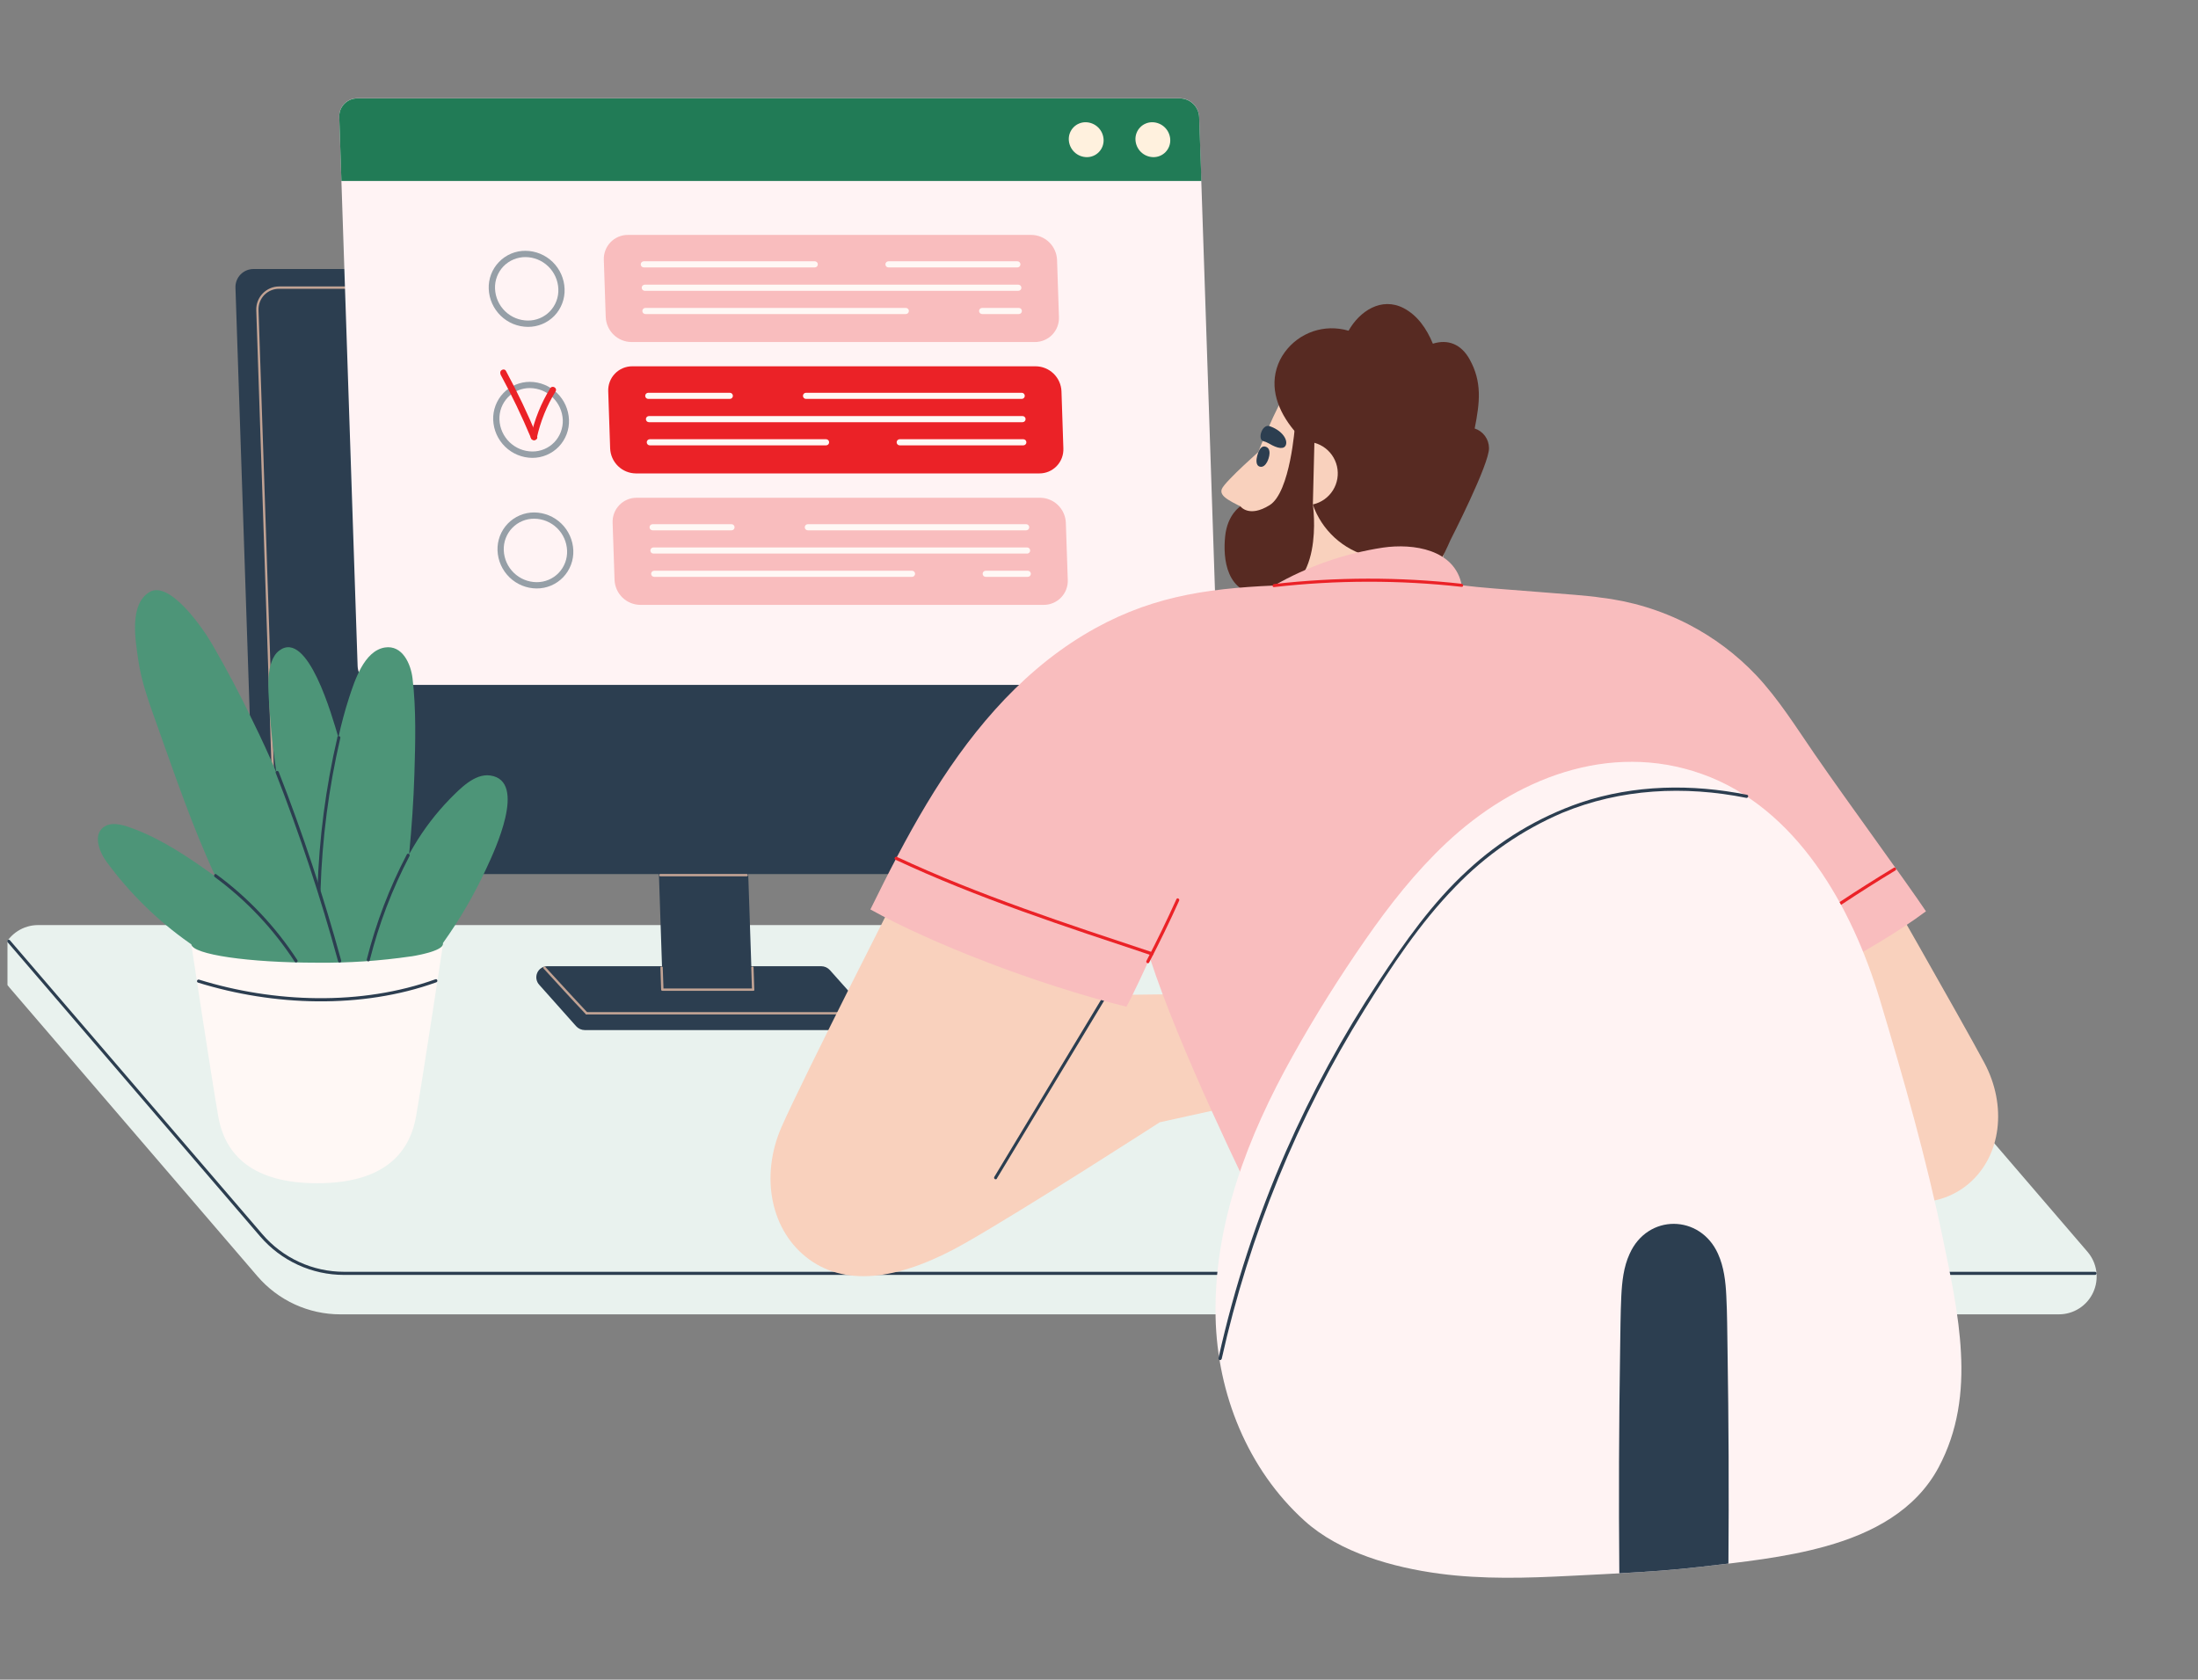 <svg width="246" height="188" viewBox="0 0 246 188" fill="none" xmlns="http://www.w3.org/2000/svg">
<rect x="0" y="0" width="246" height="188" fill="#808080" stroke="none"/>
<g clip-path="url(#clip0_4159_19083)">
<path d="M230.44 147.114H38.084C36.324 147.114 34.585 146.733 32.985 145.998C31.385 145.262 29.962 144.189 28.813 142.852L1.06 110.538C0.533 109.924 0.193 109.171 0.08 108.369C-0.032 107.567 0.087 106.749 0.423 106.013C0.76 105.277 1.3 104.653 1.98 104.215C2.659 103.777 3.45 103.544 4.257 103.544H196.614C198.374 103.544 200.113 103.925 201.713 104.66C203.313 105.395 204.736 106.468 205.884 107.805L233.638 140.119C234.164 140.733 234.504 141.486 234.617 142.288C234.73 143.09 234.611 143.908 234.275 144.644C233.938 145.381 233.398 146.005 232.718 146.442C232.039 146.88 231.248 147.113 230.44 147.114Z" fill="#E9F2EE"/>
<path d="M234.472 142.701H38.504C36.718 142.702 34.954 142.316 33.332 141.569C31.709 140.822 30.267 139.733 29.103 138.375L0.863 105.474C0.831 105.441 0.812 105.396 0.812 105.35C0.812 105.304 0.831 105.259 0.863 105.226C0.899 105.197 0.944 105.182 0.99 105.185C1.036 105.188 1.079 105.209 1.11 105.243L29.366 138.148C30.498 139.467 31.9 140.526 33.477 141.251C35.054 141.976 36.769 142.352 38.504 142.351H234.472C234.518 142.351 234.562 142.369 234.595 142.402C234.628 142.435 234.646 142.48 234.646 142.526C234.646 142.573 234.628 142.617 234.595 142.65C234.562 142.683 234.518 142.701 234.472 142.701Z" fill="#2C3E50"/>
<path d="M125.779 97.834H30.643C30.082 97.83 29.545 97.61 29.142 97.219C28.739 96.828 28.502 96.297 28.479 95.736L26.353 32.213C26.342 31.94 26.386 31.668 26.483 31.413C26.58 31.157 26.727 30.924 26.916 30.728C27.106 30.532 27.333 30.376 27.584 30.27C27.834 30.164 28.104 30.11 28.377 30.112H123.506C124.066 30.116 124.603 30.337 125.006 30.729C125.409 31.12 125.646 31.651 125.669 32.213L127.795 95.736C127.806 96.008 127.761 96.279 127.665 96.533C127.568 96.788 127.421 97.02 127.233 97.216C127.044 97.412 126.819 97.568 126.569 97.674C126.319 97.78 126.05 97.834 125.779 97.834Z" fill="#2C3E50"/>
<path d="M30.911 97.799C30.894 97.8 30.877 97.797 30.861 97.791C30.845 97.784 30.831 97.775 30.819 97.763C30.807 97.752 30.797 97.737 30.791 97.722C30.784 97.706 30.78 97.689 30.781 97.672L28.682 34.74C28.667 34.392 28.723 34.045 28.847 33.72C28.971 33.395 29.159 33.098 29.401 32.848C29.641 32.598 29.929 32.399 30.248 32.263C30.567 32.128 30.91 32.06 31.256 32.062H125.516C125.551 32.063 125.584 32.078 125.608 32.102C125.632 32.127 125.646 32.161 125.646 32.196C125.646 32.213 125.643 32.23 125.636 32.246C125.63 32.262 125.62 32.276 125.608 32.288C125.596 32.3 125.581 32.31 125.566 32.316C125.55 32.323 125.533 32.327 125.516 32.327H31.25C30.939 32.322 30.631 32.381 30.344 32.499C30.057 32.617 29.797 32.792 29.579 33.013C29.361 33.241 29.192 33.51 29.081 33.805C28.971 34.1 28.921 34.415 28.935 34.73L31.041 97.662C31.042 97.679 31.039 97.697 31.033 97.713C31.027 97.729 31.018 97.744 31.006 97.756C30.994 97.769 30.98 97.779 30.964 97.786C30.948 97.793 30.931 97.796 30.914 97.796L30.911 97.799Z" fill="#C2A394"/>
<path d="M96.122 115.297H65.448C65.264 115.296 65.083 115.256 64.916 115.181C64.748 115.105 64.598 114.995 64.476 114.858L60.368 110.246C60.2 110.071 60.087 109.85 60.044 109.612C60 109.373 60.027 109.126 60.122 108.903C60.217 108.679 60.375 108.489 60.577 108.354C60.779 108.22 61.016 108.149 61.258 108.148H91.914C92.098 108.15 92.279 108.189 92.447 108.265C92.614 108.341 92.764 108.451 92.886 108.588L96.995 113.199C97.161 113.373 97.274 113.593 97.318 113.83C97.362 114.067 97.336 114.312 97.244 114.535C97.151 114.758 96.995 114.949 96.796 115.084C96.597 115.22 96.362 115.294 96.122 115.297Z" fill="#2C3E50"/>
<path d="M84.232 112.464H74.236L73.664 95.403H83.66L84.232 112.464Z" fill="#2C3E50"/>
<path d="M73.893 98.085H83.588C83.62 98.079 83.648 98.063 83.669 98.039C83.689 98.015 83.701 97.984 83.701 97.952C83.701 97.921 83.689 97.89 83.669 97.865C83.648 97.841 83.62 97.825 83.588 97.82H73.893C73.862 97.825 73.834 97.841 73.813 97.865C73.793 97.89 73.781 97.921 73.781 97.952C73.781 97.984 73.793 98.015 73.813 98.039C73.834 98.063 73.862 98.079 73.893 98.085Z" fill="#C2A394"/>
<path d="M74.136 110.902H84.296C84.328 110.897 84.356 110.881 84.377 110.857C84.397 110.832 84.408 110.802 84.408 110.77C84.408 110.738 84.397 110.707 84.377 110.683C84.356 110.659 84.328 110.643 84.296 110.638H74.136C74.104 110.643 74.076 110.659 74.055 110.683C74.035 110.707 74.023 110.738 74.023 110.77C74.023 110.802 74.035 110.832 74.055 110.857C74.076 110.881 74.104 110.897 74.136 110.902Z" fill="#C2A394"/>
<path d="M65.651 113.55H94.521C94.552 113.544 94.581 113.528 94.601 113.504C94.622 113.48 94.633 113.449 94.633 113.417C94.633 113.386 94.622 113.355 94.601 113.331C94.581 113.306 94.552 113.29 94.521 113.285H65.651C65.62 113.29 65.591 113.306 65.571 113.331C65.55 113.355 65.539 113.386 65.539 113.417C65.539 113.449 65.55 113.48 65.571 113.504C65.591 113.528 65.62 113.544 65.651 113.55Z" fill="#C2A394"/>
<path d="M73.914 108.306L73.996 110.768C74.001 110.8 74.017 110.828 74.042 110.849C74.066 110.87 74.096 110.881 74.128 110.881C74.16 110.881 74.191 110.87 74.215 110.849C74.239 110.828 74.255 110.8 74.26 110.768L74.174 108.306C74.174 108.138 73.907 108.138 73.914 108.306Z" fill="#C2A394"/>
<path d="M84.078 108.306L84.16 110.768C84.16 110.937 84.427 110.94 84.421 110.768L84.338 108.306C84.338 108.138 84.071 108.138 84.078 108.306Z" fill="#C2A394"/>
<path d="M60.832 108.399C62.407 110.116 63.961 111.833 65.556 113.512C65.673 113.632 65.858 113.447 65.741 113.326C64.146 111.64 62.592 109.917 61.017 108.214C60.904 108.09 60.719 108.275 60.832 108.399Z" fill="#C2A394"/>
<path d="M134.24 76.658H42.188C41.628 76.654 41.091 76.433 40.689 76.043C40.286 75.652 40.048 75.122 40.025 74.561L37.971 13.098C37.959 12.825 38.003 12.553 38.099 12.298C38.196 12.042 38.344 11.809 38.533 11.613C38.722 11.417 38.949 11.261 39.2 11.156C39.452 11.05 39.722 10.998 39.994 11H132.045C132.605 11.004 133.143 11.224 133.546 11.615C133.948 12.005 134.186 12.537 134.209 13.098L136.263 74.561C136.274 74.833 136.23 75.105 136.133 75.36C136.036 75.615 135.889 75.848 135.699 76.044C135.51 76.24 135.283 76.396 135.032 76.502C134.781 76.607 134.512 76.66 134.24 76.658Z" fill="#FFF3F4"/>
<path d="M115.819 38.284H70.678C69.931 38.279 69.214 37.986 68.677 37.465C68.139 36.943 67.823 36.235 67.793 35.485L67.58 29.092C67.566 28.728 67.624 28.365 67.754 28.025C67.883 27.685 68.079 27.375 68.332 27.113C68.584 26.852 68.886 26.644 69.221 26.503C69.555 26.362 69.915 26.291 70.278 26.294H115.419C116.166 26.298 116.883 26.592 117.421 27.113C117.958 27.634 118.275 28.343 118.305 29.092L118.517 35.485C118.532 35.849 118.473 36.212 118.344 36.552C118.215 36.892 118.018 37.203 117.766 37.464C117.513 37.726 117.211 37.933 116.876 38.074C116.542 38.215 116.182 38.286 115.819 38.284Z" fill="#F9BDBE"/>
<path d="M134.462 20.257H38.21L37.971 13.112C37.959 12.839 38.003 12.566 38.099 12.311C38.196 12.056 38.344 11.823 38.533 11.627C38.722 11.431 38.949 11.275 39.2 11.17C39.452 11.064 39.722 11.011 39.994 11.014H132.045C132.605 11.018 133.143 11.238 133.546 11.628C133.948 12.019 134.186 12.55 134.209 13.112L134.462 20.257Z" fill="#217B56"/>
<path d="M59.077 36.587C57.942 36.579 56.854 36.133 56.039 35.342C55.224 34.55 54.744 33.474 54.699 32.337C54.676 31.782 54.766 31.229 54.963 30.711C55.161 30.193 55.461 29.72 55.846 29.322C56.229 28.923 56.69 28.606 57.2 28.391C57.709 28.176 58.257 28.068 58.81 28.072C59.947 28.079 61.038 28.527 61.854 29.322C62.67 30.116 63.148 31.197 63.189 32.337C63.21 32.891 63.12 33.444 62.922 33.963C62.725 34.482 62.426 34.955 62.042 35.355C61.655 35.749 61.194 36.062 60.684 36.273C60.175 36.485 59.629 36.592 59.077 36.587ZM58.817 28.776C58.358 28.773 57.904 28.863 57.48 29.04C57.057 29.217 56.673 29.477 56.352 29.806C56.033 30.137 55.784 30.531 55.621 30.962C55.458 31.392 55.384 31.852 55.404 32.312C55.442 33.267 55.844 34.17 56.528 34.834C57.212 35.498 58.125 35.873 59.077 35.88C59.536 35.884 59.991 35.795 60.415 35.618C60.838 35.441 61.222 35.18 61.542 34.85C61.861 34.518 62.11 34.125 62.273 33.694C62.436 33.264 62.51 32.804 62.49 32.343C62.452 31.388 62.047 30.484 61.361 29.819C60.675 29.155 59.76 28.781 58.807 28.776H58.817Z" fill="#969FA7"/>
<path d="M116.322 52.99H71.171C70.424 52.985 69.708 52.691 69.171 52.17C68.634 51.649 68.318 50.94 68.288 50.192L68.073 43.798C68.058 43.435 68.117 43.072 68.246 42.732C68.375 42.391 68.572 42.081 68.824 41.819C69.076 41.558 69.379 41.35 69.713 41.209C70.048 41.069 70.407 40.997 70.77 41H115.914C116.662 41.005 117.378 41.299 117.915 41.82C118.453 42.341 118.77 43.049 118.8 43.798L119.013 50.192C119.027 50.555 118.969 50.917 118.84 51.257C118.711 51.596 118.515 51.906 118.264 52.168C118.012 52.429 117.71 52.637 117.377 52.779C117.043 52.92 116.684 52.992 116.322 52.99Z" fill="#EB2227"/>
<path d="M59.57 51.249C58.438 51.239 57.352 50.794 56.538 50.004C55.725 49.214 55.245 48.14 55.198 47.005C55.177 46.45 55.268 45.897 55.465 45.379C55.662 44.86 55.961 44.387 56.345 43.987C56.73 43.59 57.192 43.275 57.701 43.061C58.21 42.847 58.758 42.738 59.31 42.74C60.442 42.749 61.527 43.194 62.341 43.984C63.155 44.773 63.635 45.846 63.681 46.981C63.703 47.536 63.612 48.089 63.415 48.608C63.218 49.126 62.919 49.6 62.535 49.999C62.15 50.397 61.689 50.712 61.179 50.927C60.67 51.142 60.123 51.252 59.57 51.249ZM59.31 43.438C58.852 43.434 58.397 43.523 57.974 43.7C57.551 43.877 57.168 44.138 56.849 44.468C56.529 44.799 56.28 45.192 56.116 45.623C55.952 46.054 55.878 46.514 55.897 46.974C55.937 47.927 56.341 48.828 57.024 49.49C57.708 50.153 58.619 50.527 59.57 50.535C60.029 50.54 60.484 50.451 60.908 50.274C61.332 50.097 61.715 49.835 62.035 49.505C62.353 49.172 62.601 48.779 62.765 48.349C62.928 47.918 63.004 47.459 62.987 46.998C62.945 46.045 62.541 45.145 61.857 44.482C61.173 43.819 60.261 43.446 59.31 43.438Z" fill="#969FA7"/>
<path d="M116.807 67.703H71.663C70.915 67.698 70.199 67.403 69.662 66.882C69.125 66.36 68.809 65.651 68.78 64.901L68.565 58.511C68.55 58.148 68.609 57.785 68.738 57.445C68.867 57.105 69.064 56.794 69.316 56.533C69.568 56.271 69.871 56.063 70.205 55.922C70.54 55.782 70.9 55.71 71.262 55.713H116.407C117.153 55.718 117.87 56.012 118.406 56.533C118.943 57.054 119.259 57.763 119.289 58.511L119.505 64.901C119.52 65.265 119.461 65.628 119.332 65.969C119.202 66.309 119.006 66.619 118.754 66.881C118.502 67.143 118.199 67.351 117.864 67.492C117.53 67.634 117.17 67.706 116.807 67.703Z" fill="#F9BDBE"/>
<path d="M60.054 65.866C58.922 65.858 57.837 65.412 57.023 64.623C56.209 63.834 55.729 62.76 55.683 61.626C55.661 61.071 55.752 60.518 55.949 59.999C56.146 59.481 56.446 59.007 56.83 58.608C57.215 58.21 57.675 57.894 58.185 57.68C58.694 57.465 59.242 57.355 59.794 57.358C60.927 57.367 62.012 57.813 62.826 58.603C63.64 59.393 64.119 60.467 64.166 61.602C64.187 62.156 64.097 62.71 63.9 63.228C63.703 63.747 63.403 64.22 63.019 64.62C62.635 65.018 62.174 65.333 61.664 65.548C61.154 65.762 60.607 65.87 60.054 65.866ZM59.794 58.058C59.336 58.054 58.881 58.142 58.458 58.32C58.035 58.497 57.652 58.758 57.333 59.088C57.013 59.42 56.764 59.813 56.6 60.243C56.437 60.674 56.362 61.134 56.381 61.595C56.42 62.549 56.823 63.451 57.507 64.115C58.19 64.779 59.103 65.154 60.054 65.162C60.513 65.166 60.968 65.077 61.392 64.9C61.815 64.723 62.199 64.462 62.519 64.132C62.839 63.801 63.087 63.408 63.25 62.977C63.413 62.546 63.487 62.086 63.468 61.626C63.43 60.672 63.027 59.769 62.343 59.104C61.659 58.44 60.746 58.065 59.794 58.058Z" fill="#969FA7"/>
<path d="M130.975 15.635C130.986 15.889 130.944 16.142 130.854 16.38C130.764 16.617 130.627 16.834 130.451 17.016C130.275 17.199 130.064 17.344 129.83 17.442C129.597 17.541 129.346 17.591 129.093 17.589C128.571 17.585 128.071 17.38 127.696 17.016C127.322 16.653 127.101 16.158 127.08 15.635C127.069 15.382 127.111 15.128 127.201 14.891C127.291 14.654 127.428 14.437 127.604 14.255C127.78 14.072 127.991 13.927 128.225 13.829C128.458 13.73 128.709 13.68 128.963 13.682C129.484 13.686 129.984 13.891 130.359 14.255C130.734 14.618 130.954 15.113 130.975 15.635Z" fill="#FFF1DE"/>
<path d="M123.515 15.635C123.525 15.889 123.484 16.143 123.394 16.38C123.304 16.618 123.167 16.835 122.991 17.017C122.815 17.2 122.604 17.345 122.37 17.443C122.136 17.542 121.885 17.591 121.632 17.589C121.11 17.585 120.61 17.38 120.235 17.016C119.861 16.653 119.64 16.158 119.619 15.635C119.609 15.382 119.65 15.128 119.74 14.891C119.83 14.654 119.967 14.437 120.143 14.255C120.319 14.072 120.53 13.927 120.764 13.829C120.997 13.73 121.248 13.68 121.502 13.682C122.023 13.686 122.523 13.891 122.898 14.255C123.273 14.618 123.493 15.113 123.515 15.635Z" fill="#FFF1DE"/>
<path d="M99.436 29.933H113.866C113.956 29.933 114.044 29.897 114.108 29.833C114.172 29.768 114.208 29.681 114.208 29.59C114.208 29.499 114.172 29.412 114.108 29.347C114.044 29.283 113.956 29.247 113.866 29.247H99.436C99.345 29.247 99.258 29.283 99.194 29.347C99.13 29.412 99.094 29.499 99.094 29.59C99.094 29.681 99.13 29.768 99.194 29.833C99.258 29.897 99.345 29.933 99.436 29.933Z" fill="#FFF8F5"/>
<path d="M72.053 29.933H91.19C91.281 29.933 91.368 29.897 91.432 29.833C91.496 29.768 91.532 29.681 91.532 29.59C91.532 29.499 91.496 29.412 91.432 29.347C91.368 29.283 91.281 29.247 91.19 29.247H72.053C71.963 29.247 71.875 29.283 71.811 29.347C71.747 29.412 71.711 29.499 71.711 29.59C71.711 29.681 71.747 29.768 71.811 29.833C71.875 29.897 71.963 29.933 72.053 29.933Z" fill="#FFF8F5"/>
<path d="M72.163 32.55H113.972C114.063 32.55 114.15 32.514 114.215 32.449C114.279 32.385 114.315 32.297 114.315 32.206C114.315 32.115 114.279 32.028 114.215 31.964C114.15 31.899 114.063 31.863 113.972 31.863H72.163C72.072 31.863 71.985 31.899 71.921 31.964C71.856 32.028 71.82 32.115 71.82 32.206C71.82 32.297 71.856 32.385 71.921 32.449C71.985 32.514 72.072 32.55 72.163 32.55Z" fill="#FFF8F5"/>
<path d="M109.92 35.152H114.029C114.119 35.152 114.206 35.116 114.271 35.052C114.335 34.987 114.371 34.9 114.371 34.809C114.371 34.718 114.335 34.63 114.271 34.566C114.206 34.502 114.119 34.466 114.029 34.466H109.92C109.83 34.466 109.743 34.502 109.678 34.566C109.614 34.63 109.578 34.718 109.578 34.809C109.578 34.9 109.614 34.987 109.678 35.052C109.743 35.116 109.83 35.152 109.92 35.152Z" fill="#FFF8F5"/>
<path d="M72.233 35.152H101.38C101.47 35.152 101.558 35.116 101.622 35.052C101.686 34.987 101.722 34.9 101.722 34.809C101.722 34.718 101.686 34.63 101.622 34.566C101.558 34.502 101.47 34.466 101.38 34.466H72.233C72.142 34.466 72.055 34.502 71.991 34.566C71.927 34.63 71.891 34.718 71.891 34.809C71.891 34.9 71.927 34.987 71.991 35.052C72.055 35.116 72.142 35.152 72.233 35.152Z" fill="#FFF8F5"/>
<path d="M90.21 44.65H114.351C114.442 44.65 114.529 44.614 114.593 44.549C114.658 44.485 114.694 44.398 114.694 44.306C114.694 44.215 114.658 44.128 114.593 44.064C114.529 43.999 114.442 43.963 114.351 43.963H90.21C90.119 43.963 90.032 43.999 89.967 44.064C89.903 44.128 89.867 44.215 89.867 44.306C89.867 44.398 89.903 44.485 89.967 44.549C90.032 44.614 90.119 44.65 90.21 44.65Z" fill="#FFF8F5"/>
<path d="M72.553 44.65H81.683C81.774 44.65 81.861 44.614 81.925 44.549C81.99 44.485 82.026 44.398 82.026 44.306C82.026 44.215 81.99 44.128 81.925 44.064C81.861 43.999 81.774 43.963 81.683 43.963H72.553C72.463 43.963 72.375 43.999 72.311 44.064C72.247 44.128 72.211 44.215 72.211 44.306C72.211 44.398 72.247 44.485 72.311 44.549C72.375 44.614 72.463 44.65 72.553 44.65Z" fill="#FFF8F5"/>
<path d="M72.631 47.256H114.441C114.532 47.256 114.619 47.22 114.683 47.156C114.747 47.091 114.784 47.004 114.784 46.913C114.784 46.822 114.747 46.734 114.683 46.67C114.619 46.605 114.532 46.569 114.441 46.569H72.631C72.541 46.569 72.454 46.605 72.389 46.67C72.325 46.734 72.289 46.822 72.289 46.913C72.289 47.004 72.325 47.091 72.389 47.156C72.454 47.22 72.541 47.256 72.631 47.256Z" fill="#FFF8F5"/>
<path d="M100.694 49.849H114.531C114.622 49.849 114.709 49.812 114.773 49.748C114.837 49.684 114.874 49.596 114.874 49.505C114.874 49.414 114.837 49.327 114.773 49.262C114.709 49.198 114.622 49.162 114.531 49.162H100.694C100.603 49.162 100.516 49.198 100.452 49.262C100.388 49.327 100.352 49.414 100.352 49.505C100.352 49.596 100.388 49.684 100.452 49.748C100.516 49.812 100.603 49.849 100.694 49.849Z" fill="#FFF8F5"/>
<path d="M72.725 49.849H92.454C92.545 49.849 92.632 49.812 92.696 49.748C92.76 49.684 92.796 49.596 92.796 49.505C92.796 49.414 92.76 49.327 92.696 49.262C92.632 49.198 92.545 49.162 92.454 49.162H72.725C72.634 49.162 72.547 49.198 72.483 49.262C72.419 49.327 72.383 49.414 72.383 49.505C72.383 49.596 72.419 49.684 72.483 49.748C72.547 49.812 72.634 49.849 72.725 49.849Z" fill="#FFF8F5"/>
<path d="M90.413 59.36H114.849C114.94 59.36 115.027 59.323 115.091 59.259C115.155 59.195 115.191 59.107 115.191 59.016C115.191 58.925 115.155 58.838 115.091 58.773C115.027 58.709 114.94 58.673 114.849 58.673H90.413C90.322 58.673 90.235 58.709 90.171 58.773C90.106 58.838 90.07 58.925 90.07 59.016C90.07 59.107 90.106 59.195 90.171 59.259C90.235 59.323 90.322 59.36 90.413 59.36Z" fill="#FFF8F5"/>
<path d="M73.038 59.36H81.87C81.961 59.36 82.048 59.323 82.112 59.259C82.176 59.195 82.212 59.107 82.212 59.016C82.212 58.925 82.176 58.838 82.112 58.773C82.048 58.709 81.961 58.673 81.87 58.673H73.038C72.947 58.673 72.86 58.709 72.796 58.773C72.731 58.838 72.695 58.925 72.695 59.016C72.695 59.107 72.731 59.195 72.796 59.259C72.86 59.323 72.947 59.36 73.038 59.36Z" fill="#FFF8F5"/>
<path d="M73.131 61.962H114.955C115.046 61.962 115.133 61.926 115.197 61.862C115.261 61.797 115.297 61.71 115.297 61.619C115.297 61.528 115.261 61.441 115.197 61.376C115.133 61.312 115.046 61.276 114.955 61.276H73.131C73.041 61.276 72.954 61.312 72.889 61.376C72.825 61.441 72.789 61.528 72.789 61.619C72.789 61.71 72.825 61.797 72.889 61.862C72.954 61.926 73.041 61.962 73.131 61.962Z" fill="#FFF8F5"/>
<path d="M110.319 64.568H115.029C115.12 64.568 115.207 64.532 115.272 64.468C115.336 64.403 115.372 64.316 115.372 64.225C115.372 64.134 115.336 64.047 115.272 63.982C115.207 63.918 115.12 63.882 115.029 63.882H110.319C110.228 63.882 110.141 63.918 110.077 63.982C110.013 64.047 109.977 64.134 109.977 64.225C109.977 64.316 110.013 64.403 110.077 64.468C110.141 64.532 110.228 64.568 110.319 64.568Z" fill="#FFF8F5"/>
<path d="M73.217 64.568H102.073C102.164 64.568 102.251 64.532 102.315 64.468C102.379 64.403 102.415 64.316 102.415 64.225C102.415 64.134 102.379 64.047 102.315 63.982C102.251 63.918 102.164 63.882 102.073 63.882H73.217C73.126 63.882 73.04 63.918 72.975 63.982C72.911 64.047 72.875 64.134 72.875 64.225C72.875 64.316 72.911 64.403 72.975 64.468C73.04 64.532 73.126 64.568 73.217 64.568Z" fill="#FFF8F5"/>
<path d="M56.002 41.882C57.262 44.201 58.405 46.583 59.425 49.017C59.593 49.426 60.271 49.248 60.11 48.832C59.075 46.34 57.914 43.902 56.632 41.529C56.419 41.134 55.817 41.484 56.029 41.872L56.002 41.882Z" fill="#EB2227"/>
<path d="M60.079 49.017C60.484 47.177 61.194 45.418 62.178 43.812C62.414 43.428 61.812 43.074 61.575 43.469C60.56 45.127 59.828 46.943 59.408 48.842C59.309 49.278 59.98 49.467 60.093 49.028L60.079 49.017Z" fill="#EB2227"/>
<path d="M161.479 41.978C159.92 40.264 157.868 39.077 155.608 38.583C150.911 37.498 146.303 39.393 144.006 43.661C141.889 47.624 140.202 51.804 138.974 56.129C138.132 59.102 137.704 63.25 140.343 65.423C141.87 66.68 143.873 67.099 145.821 67.329C145.861 67.447 145.929 67.552 146.019 67.638C146.054 67.677 146.102 67.701 146.154 67.707C146.206 67.712 146.258 67.698 146.3 67.668C146.343 67.637 146.372 67.592 146.384 67.541C146.395 67.49 146.387 67.436 146.361 67.391L146.632 67.418C146.865 67.442 146.896 67.126 146.724 67.027L147.067 66.745H147.46C147.789 66.74 148.118 66.751 148.446 66.78C149.035 66.78 149.627 66.811 150.22 66.804C151.286 66.8 152.349 66.707 153.4 66.526C155.748 66.09 157.967 64.768 160.397 65.008C160.346 65.214 160.291 65.416 160.24 65.619C160.175 65.883 160.582 65.997 160.647 65.732L160.836 64.987C160.876 64.956 160.906 64.912 160.919 64.862C160.932 64.813 160.928 64.76 160.907 64.713C161.435 62.625 161.963 60.537 162.492 58.45C163.889 52.915 165.775 46.758 161.479 41.978Z" fill="#F9D1BD"/>
<path d="M141.439 50.054C141.439 50.054 137.098 53.859 136.749 54.727C136.4 55.596 137.776 56.166 140.2 57.334C142.624 58.501 141.439 50.054 141.439 50.054Z" fill="#F9D1BD"/>
<path d="M143.921 49.786C143.739 50.332 142.997 50.223 142.035 49.646C141.811 49.517 141.572 49.419 141.323 49.354C140.751 49.065 141.261 47.51 142.038 47.682C143.435 48.132 144.133 49.162 143.921 49.786Z" fill="#2C3E50"/>
<path d="M141.584 49.982C142.385 50.154 142.046 51.287 141.807 51.723C141.653 52.005 141.386 52.321 141.023 52.238C140.499 52.118 140.609 51.393 140.708 51.012C140.807 50.631 141.061 49.872 141.584 49.982Z" fill="#2C3E50"/>
<path d="M166.648 50.144C166.644 49.657 166.486 49.185 166.199 48.793C165.911 48.402 165.508 48.111 165.046 47.963C165.635 45 165.881 42.741 164.474 40.21C163.526 38.51 162.047 37.94 160.366 38.469C159.681 36.794 158.634 35.286 157.093 34.489C154.601 33.199 152.16 34.833 150.931 37.017C150.601 36.919 150.263 36.848 149.921 36.804C148.59 36.622 147.234 36.858 146.042 37.481C144.85 38.103 143.879 39.08 143.263 40.279C141.982 42.902 142.818 45.553 144.499 47.761C145.174 48.666 146.051 49.399 147.059 49.903C146.556 52.307 146.077 54.123 146.922 56.455C147.419 57.883 148.262 59.164 149.376 60.184C150.49 61.203 151.84 61.928 153.304 62.292C154.478 61.567 159.342 63.851 160.869 63.422C160.896 63.415 160.921 63.402 160.943 63.385C160.965 63.368 160.983 63.346 160.995 63.321C161.008 63.297 161.016 63.27 161.018 63.242C161.02 63.214 161.016 63.187 161.006 63.161C161.492 62.275 161.934 61.368 162.335 60.448C162.335 60.448 166.71 51.908 166.648 50.144Z" fill="#572A22"/>
<path d="M149.676 53.574C149.521 54.503 149.004 55.333 148.24 55.881C147.476 56.429 146.526 56.65 145.599 56.496C144.672 56.34 143.845 55.822 143.3 55.055C142.754 54.288 142.534 53.336 142.689 52.406C142.765 51.947 142.931 51.506 143.177 51.111C143.423 50.715 143.745 50.372 144.123 50.101C144.501 49.83 144.929 49.636 145.382 49.531C145.835 49.426 146.304 49.411 146.763 49.488C147.222 49.564 147.661 49.73 148.056 49.977C148.451 50.224 148.793 50.546 149.064 50.925C149.334 51.305 149.528 51.734 149.633 52.188C149.738 52.643 149.752 53.114 149.676 53.574Z" fill="#F9D1BD"/>
<path d="M144.932 47.641C144.932 47.641 144.419 55.102 142.094 56.544C139.77 57.986 138.829 56.671 138.829 56.671C138.829 56.671 137.367 57.571 137.117 60.043C136.867 62.515 137.199 66.519 141.372 66.622C148.448 66.794 146.935 56.462 146.935 56.462L147.127 48.736L144.932 47.641Z" fill="#572A22"/>
<path d="M101.508 97.834C101.508 97.834 89.91 120.581 87.472 126.137C85.035 131.693 86.26 137.856 90.588 140.984C94.915 144.112 100.974 143.154 107.985 139.161C114.996 135.168 129.799 125.615 129.799 125.615L136.899 124.053L130.925 111.29L125.537 111.355L101.508 97.834Z" fill="#F9D1BD"/>
<path d="M111.566 131.913L125.962 108.049C126.078 107.856 125.777 107.681 125.66 107.874L111.282 131.734C111.27 131.754 111.263 131.776 111.26 131.799C111.256 131.822 111.258 131.845 111.263 131.867C111.275 131.912 111.304 131.951 111.344 131.974C111.384 131.998 111.431 132.005 111.476 131.993C111.521 131.982 111.56 131.953 111.583 131.913H111.566Z" fill="#2C3E50"/>
<path d="M222.086 118.957C219.518 114.15 209.231 96.185 209.231 96.185L186.945 108.461L182.114 108.804L177.664 120.66L184.131 121.55C184.131 121.55 198.067 129.035 204.63 132.108C211.193 135.181 216.687 135.597 220.34 132.489C223.993 129.382 224.653 123.758 222.086 118.957Z" fill="#F9D1BD"/>
<path d="M209.653 122.9C208.473 117.972 206.949 113.134 205.093 108.42C208.407 106.676 212.56 104.245 215.552 102.002C213.457 98.854 206.938 89.984 203.063 84.364C201.009 81.376 199.048 78.231 196.559 75.584C194.365 73.269 191.798 71.341 188.966 69.88C185.874 68.287 182.519 67.271 179.065 66.879C177.145 66.536 166.929 65.949 163.811 65.534L163.598 65.509C162.832 61.485 158.172 60.802 154.787 61.293C150.501 61.944 146.371 63.382 142.606 65.537C134.691 65.88 128.228 66.869 121.265 71.082C113.788 75.608 108.157 82.564 103.703 89.988C101.406 93.813 99.382 97.793 97.414 101.793C104.1 105.529 115.866 110.147 126.064 112.681C126.616 111.768 128.574 107.531 128.694 107.208C131.949 117.303 139.474 132.648 141.791 137.359C142.356 137.214 188.216 127.185 193.334 126.265C198.664 125.31 206.185 123.672 209.653 122.9Z" fill="#F9BDBE"/>
<path d="M200.266 105.288C204.113 102.507 208.07 99.887 212.134 97.428C212.326 97.312 212.134 97.01 211.96 97.126C207.897 99.58 203.941 102.2 200.091 104.986C199.91 105.116 200.091 105.418 200.266 105.288Z" fill="#EB2227"/>
<path d="M219.467 151.375C219.248 147.151 218.327 142.887 217.474 138.766C215.598 129.681 213.051 120.722 210.381 111.843C207.3 101.576 201.093 90.386 190.443 86.619C180.07 82.952 169.513 87.155 161.841 94.383C158.417 97.604 155.497 101.315 152.824 105.168C149.9 109.374 147.161 113.735 144.666 118.216C139.671 127.143 135.816 137.063 136.049 147.46C136.241 155.996 139.63 164.46 146.004 170.222C149.965 173.803 155.932 175.445 161.067 176.135C165.949 176.787 170.889 176.636 175.788 176.382C180.58 176.135 185.373 175.953 190.166 175.397C194.89 174.851 199.823 174.349 204.404 173.055C209.539 171.616 214.383 169.068 216.964 164.251C219.159 160.148 219.71 155.787 219.467 151.375Z" fill="#FFF3F3"/>
<path d="M136.728 152.12C139.811 138.27 145.217 125.045 152.715 113.011C155.707 108.203 158.898 103.341 162.862 99.276C166.262 95.735 170.336 92.915 174.844 90.984C181.383 88.264 188.537 87.924 195.439 89.305C195.658 89.349 195.75 89.013 195.531 88.961C189.335 87.722 182.909 87.818 176.884 89.84C172.178 91.462 167.863 94.055 164.218 97.453C160.288 101.061 157.196 105.47 154.266 109.907C150.295 115.91 146.841 122.242 143.941 128.833C140.671 136.295 138.136 144.06 136.372 152.017C136.324 152.237 136.659 152.329 136.714 152.11L136.728 152.12Z" fill="#2C3E50"/>
<path d="M193.346 151.141C193.312 149.115 193.312 147.082 193.209 145.06C193.134 143.456 192.946 141.812 192.278 140.335C190.279 135.896 184.404 135.841 182.391 140.335C181.707 141.812 181.539 143.456 181.457 145.06C181.361 147.082 181.358 149.115 181.323 151.141C181.191 159.457 181.161 167.777 181.234 176.1C184.213 175.939 187.194 175.74 190.173 175.393L193.445 175.012C193.507 167.055 193.474 159.098 193.346 151.141Z" fill="#2C3E50"/>
<path d="M142.595 65.712C149.57 64.922 156.611 64.913 163.587 65.685C163.813 65.709 163.81 65.358 163.587 65.341C156.611 64.569 149.57 64.578 142.595 65.369C142.376 65.396 142.373 65.746 142.595 65.712Z" fill="#EB2227"/>
<path d="M128.613 107.73C129.797 105.456 130.915 103.153 131.968 100.818C132.06 100.615 131.759 100.436 131.666 100.643C130.612 102.977 129.494 105.28 128.311 107.551C128.205 107.75 128.507 107.929 128.613 107.73Z" fill="#EB2227"/>
<path d="M100.208 96.224C109.452 100.543 119.191 103.709 128.869 106.93C129.081 107.002 129.174 106.665 128.961 106.586C119.314 103.376 109.616 100.22 100.383 95.914C100.181 95.822 100.003 96.124 100.208 96.217V96.224Z" fill="#EB2227"/>
<path d="M35.497 105.676H21.406C21.406 105.676 23.652 120.523 24.426 124.949C25.199 129.375 28.373 132.438 35.497 132.438C42.621 132.438 45.791 129.379 46.565 124.949C47.338 120.52 49.584 105.676 49.584 105.676H35.497Z" fill="#FFF8F5"/>
<path d="M54.878 86.801C53.111 86.544 51.455 88.316 50.332 89.442C48.797 91.023 47.454 92.781 46.33 94.678C46.145 94.984 45.967 95.296 45.789 95.609C46.08 92.611 46.289 89.603 46.381 86.599C46.487 83.072 46.59 79.419 46.169 75.91C45.974 74.32 45.046 72.16 43.06 72.476C40.736 72.864 39.678 76.232 39.058 78.124C38.59 79.578 38.195 81.054 37.874 82.547C37.189 80.229 34.45 70.399 31.243 72.826C29.678 74.014 30.041 77.41 30.144 79.069C30.298 81.537 30.575 84.003 30.931 86.451C30.103 84.512 29.224 82.601 28.295 80.717C26.889 77.784 25.372 74.913 23.742 72.102C22.623 70.172 18.922 64.891 16.697 66.289C14.472 67.686 15.129 71.501 15.482 73.925C15.824 76.253 16.618 78.478 17.412 80.693C19.494 86.509 21.5 92.494 24.136 98.139C21.356 96.11 18.22 93.995 15.002 92.783C14.095 92.439 12.763 91.952 11.825 92.439C10.268 93.253 11.12 95.351 11.89 96.409C14.478 99.955 17.631 103.049 21.223 105.566L21.407 105.693C21.561 106.84 27.802 107.753 35.488 107.753C39.006 107.792 42.523 107.555 46.005 107.046H46.045L46.474 106.971L46.617 106.943L46.919 106.881L47.09 106.847L47.34 106.789L47.511 106.747L47.764 106.682L47.993 106.62L48.209 106.555L48.346 106.51L48.517 106.449L48.637 106.404L48.798 106.339L48.89 106.298C48.952 106.27 49.007 106.239 49.062 106.212L49.096 106.195C49.407 106.023 49.575 105.851 49.575 105.649C49.58 105.618 49.58 105.587 49.575 105.556C51.471 102.902 53.113 100.074 54.477 97.109C55.343 95.245 59.041 87.412 54.878 86.801Z" fill="#4D9578"/>
<path d="M22.178 109.989C30.606 112.605 40.459 112.963 48.832 109.951C49.045 109.876 48.952 109.536 48.74 109.608C40.421 112.602 30.641 112.248 22.27 109.649C22.225 109.637 22.177 109.643 22.136 109.667C22.095 109.69 22.065 109.729 22.053 109.774C22.041 109.82 22.047 109.868 22.07 109.909C22.094 109.95 22.133 109.98 22.178 109.992V109.989Z" fill="#2C3E50"/>
<path d="M30.855 86.499C33.553 93.406 35.886 100.452 37.842 107.606C37.854 107.651 37.884 107.69 37.925 107.714C37.965 107.737 38.014 107.744 38.059 107.731C38.105 107.719 38.143 107.689 38.167 107.648C38.19 107.607 38.196 107.559 38.184 107.513C36.228 100.359 33.896 93.313 31.197 86.406C31.115 86.201 30.779 86.29 30.855 86.499Z" fill="#2C3E50"/>
<path d="M24.029 98.16C27.558 100.757 30.592 103.971 32.985 107.647C33.105 107.836 33.406 107.647 33.283 107.472C30.86 103.745 27.785 100.488 24.207 97.858C24.026 97.724 23.865 98.026 24.029 98.16Z" fill="#2C3E50"/>
<path d="M37.763 82.523C36.457 88.139 35.709 93.872 35.531 99.636C35.539 99.676 35.561 99.712 35.592 99.737C35.623 99.763 35.662 99.777 35.702 99.777C35.743 99.777 35.782 99.763 35.813 99.737C35.844 99.712 35.866 99.676 35.874 99.636C36.049 93.9 36.791 88.195 38.089 82.606C38.14 82.386 37.804 82.293 37.746 82.513L37.763 82.523Z" fill="#2C3E50"/>
<path d="M41.382 107.472C42.403 103.424 43.897 99.511 45.832 95.815C45.935 95.615 45.633 95.44 45.531 95.639C43.584 99.363 42.081 103.303 41.053 107.379C41.041 107.425 41.047 107.473 41.071 107.514C41.094 107.555 41.133 107.585 41.178 107.597C41.223 107.61 41.272 107.603 41.312 107.58C41.353 107.556 41.383 107.517 41.395 107.472H41.382Z" fill="#2C3E50"/>
</g>
<defs>
<clipPath id="clip0_4159_19083">
<rect width="245" height="188" fill="white" transform="translate(0.836)"/>
</clipPath>
</defs>
</svg>
